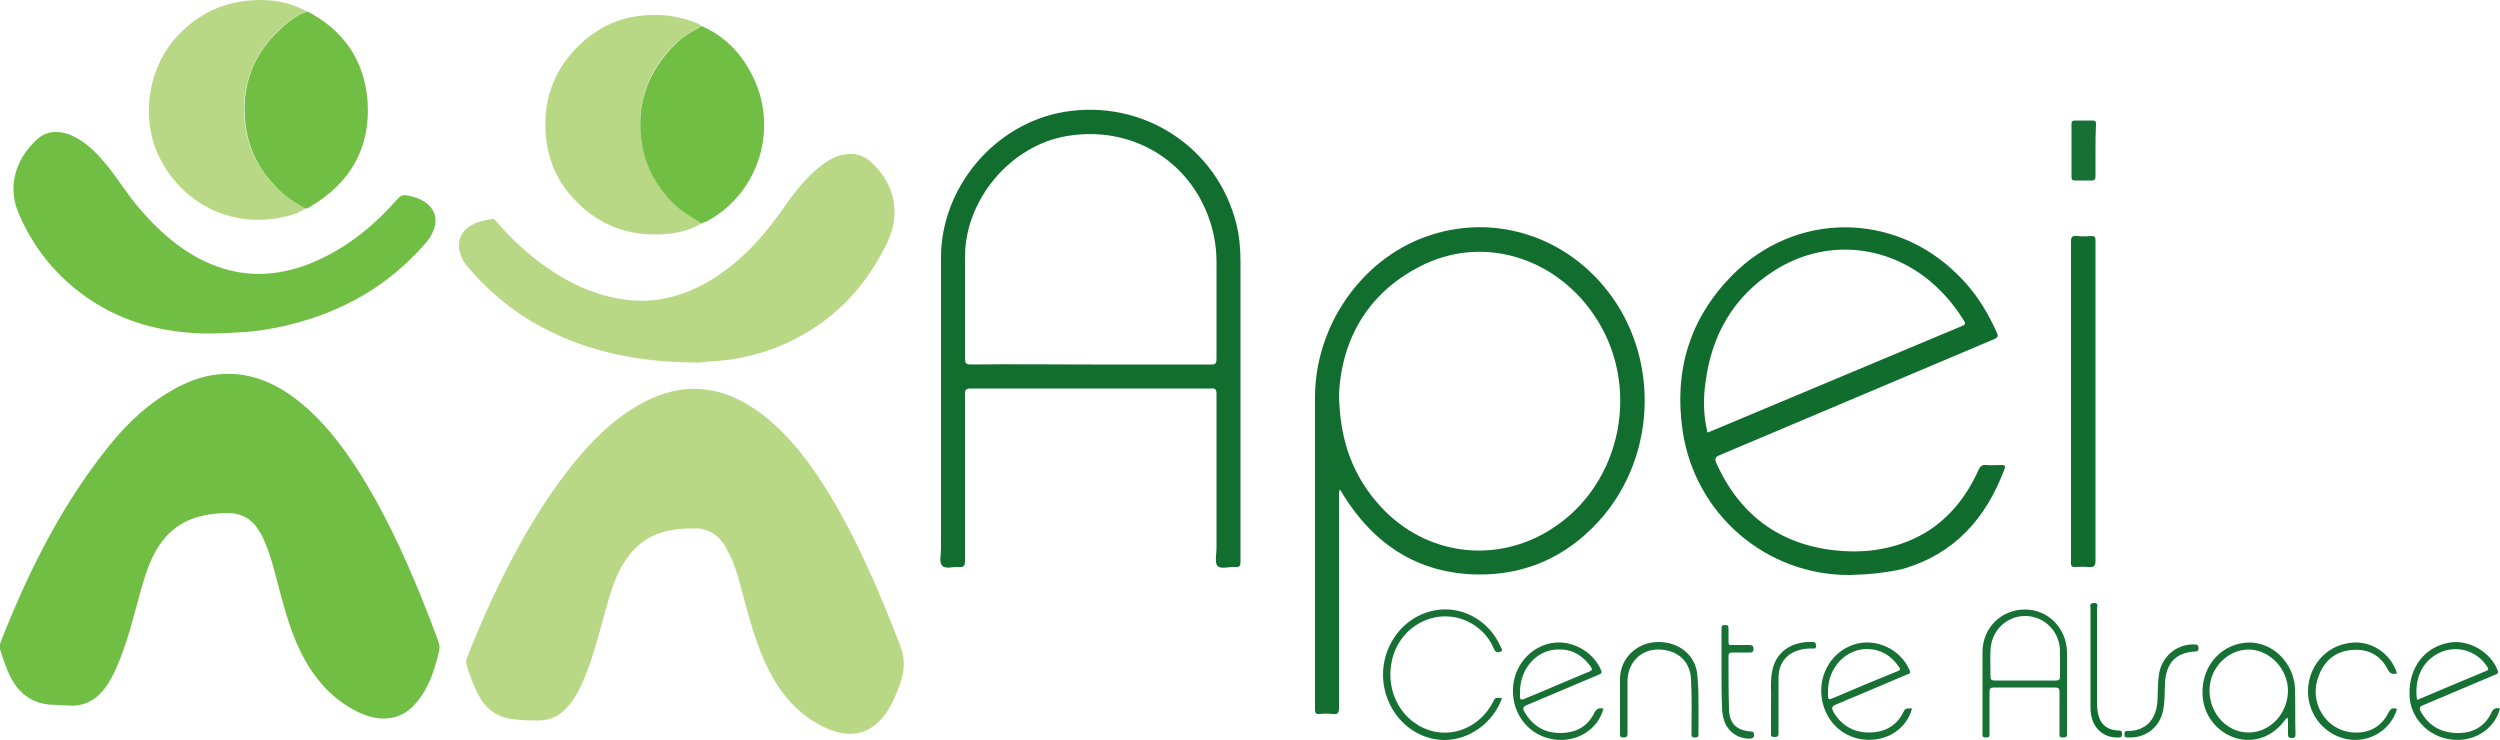 <?xml version="1.0" encoding="UTF-8"?>
<svg xmlns="http://www.w3.org/2000/svg" xmlns:xlink="http://www.w3.org/1999/xlink" version="1.1" id="Calque_1" x="0px" y="0px" viewBox="0 0 500 148" style="enable-background:new 0 0 500 148;" xml:space="preserve">
<style type="text/css">
	.st0{fill:#71BE44;}
	.st1{fill:#B8D886;}
	.st2{fill:#116E2F;}
	.st3{fill:#106D2E;}
	.st4{fill:#177134;}
</style>
<g>
	<path class="st0" d="M77.1,143.7c-1.9,0.1-3.8-0.5-5.5-1.3c-5.3-2.6-8.9-6.8-11.5-12.1c-2.4-4.9-3.6-10.1-5-15.3   c-0.6-2.3-1.2-4.5-2.2-6.7c-0.3-0.8-0.7-1.6-1.2-2.3c-1.4-2.3-3.5-3.4-6.2-3.4c-5.2,0.1-9.8,1.3-13.1,5.7c-1.6,2.1-2.6,4.5-3.4,7   c-1.5,4.7-2.5,9.5-4.1,14.1c-0.9,2.5-1.8,4.9-3.2,7.2c-1.9,3-4.4,4.8-8.1,4.5c-1.3-0.1-2.6-0.1-3.9-0.2c-3.6-0.4-6-2.4-7.6-5.5   c-0.9-1.8-1.5-3.7-2.1-5.6c-0.1-0.4-0.1-0.8,0.1-1.3c5.2-13.3,11.5-26.1,20.2-37.4c3.7-4.9,7.9-9.3,13.2-12.5   c8.8-5.5,17.5-5.1,25.8,1.3c5.3,4.1,9.3,9.4,12.9,15.1c5.7,9.2,10,19,13.9,29.1c0.5,1.3,1,2.7,1.5,4c0.3,0.7,0.4,1.4,0.2,2.2   c-0.9,3.7-2,7.3-4.6,10.3C81.6,142.5,79.6,143.6,77.1,143.7z"></path>
	<path class="st1" d="M138.1,105.7c-5,0-9.3,1.4-12.4,5.5c-1.9,2.5-3,5.4-3.9,8.4c-1.6,5.4-2.8,11-5,16.2c-1,2.4-2.2,4.6-4.1,6.4   c-1.3,1.2-2.9,1.8-4.7,1.9c-1.9,0-3.7,0-5.6-0.3c-3.2-0.4-5.4-2.2-6.8-5c-1-1.9-1.7-3.9-2.3-5.9c-0.2-0.5,0-1.1,0.2-1.6   c3-7.7,6.5-15.2,10.5-22.5c3.1-5.6,6.6-11,10.6-16c3.8-4.7,8-8.9,13.3-11.9c8.5-4.8,16.6-4,24.3,1.8c5.3,4,9.4,9.3,12.9,14.9   c6.2,9.9,10.7,20.6,14.9,31.4c1.1,2.8,0.9,5.2,0,7.8c-0.7,1.9-1.4,3.7-2.5,5.4c-3,4.6-7.3,5.7-12.3,3.4c-4.8-2.2-8.3-5.8-10.8-10.4   c-2.6-4.6-4-9.6-5.4-14.7c-1-3.5-1.7-7.2-3.5-10.4c-1-2-2.4-3.6-4.7-4.2C139.8,105.6,138.9,105.7,138.1,105.7z"></path>
	<path class="st1" d="M138.7,72.5c-10.6-0.1-20.9-2-30.4-7.1c-5.8-3.1-10.8-7.3-15-12.3c-0.8-1-1.3-2.2-1.5-3.4   c-0.2-2.2,0.9-4,3.1-5c1.1-0.5,2.3-0.7,3.5-0.9c0.4-0.1,0.6,0.1,0.8,0.4c3,3.6,6.5,6.7,10.3,9.4c4.6,3.2,9.7,5.5,15.3,6.3   c6.3,0.9,12.1-0.7,17.4-3.9c6.1-3.7,10.8-9,14.8-14.8c2.3-3.3,4.8-6.4,8.1-8.7c1.2-0.8,2.4-1.4,3.8-1.6c2.1-0.4,3.9,0.2,5.4,1.6   c3,2.8,4.7,6.2,4.6,10.4c-0.1,3-1.4,5.7-2.8,8.2c-4.2,7.6-10.2,13.4-18.1,17.2c-5.2,2.5-10.7,3.8-16.4,4   C140.8,72.4,139.8,72.6,138.7,72.5z"></path>
	<path class="st0" d="M42,66.7c-9.6,0-18.4-2.4-26-8.2c-5.5-4.2-9.6-9.5-12.3-15.9c-2.3-5.4-0.5-11,3.8-14.8c1.8-1.6,3.9-1.7,6.1-1   c3,1.1,5.3,3.3,7.3,5.7c2.5,2.9,4.4,6.2,6.9,9.1c3.6,4.2,7.6,7.9,12.6,10.4c8,4,16,3.5,23.9-0.3c5.9-2.8,10.9-7,15.2-11.9   c0.6-0.7,1.2-0.9,2-0.7c0.9,0.2,1.8,0.4,2.6,0.8c2.7,1.3,3.7,3.7,2.5,6.4c-0.7,1.7-2,2.9-3.2,4.2c-7.4,7.8-16.6,12.5-27,14.8   c-2.4,0.5-4.8,0.9-7.2,1.1C46.8,66.5,44.4,66.7,42,66.7z"></path>
	<path class="st2" d="M248.1,81.1c0,10.4,0,20.8,0,31.2c0,0.9-0.2,1.2-1.1,1.1c-1.2-0.1-2.8,0.5-3.5-0.2c-0.6-0.7-0.2-2.3-0.2-3.5   c0-10.3,0-20.6,0-30.9c0-1-0.3-1.2-1.2-1.1c-16,0-31.9,0-47.9,0c-1,0-1.2,0.2-1.2,1.2c0,11.1,0,22.2,0,33.3c0,1-0.3,1.3-1.2,1.2   c-1.2-0.1-2.7,0.5-3.4-0.3c-0.6-0.7-0.2-2.2-0.2-3.3c0-19.4,0-38.9,0-58.3c0-14,10.7-26.7,24.5-29.1c15.8-2.7,30.8,7,34.6,22.5   c0.6,2.5,0.8,5,0.8,7.5C248.1,62,248.1,71.5,248.1,81.1z M218.2,72.9c8,0,16,0,24,0c0.9,0,1.1-0.2,1.1-1.1c0-6.5,0-13,0-19.5   c0-1.8-0.2-3.7-0.6-5.5c-3.1-13.7-15.5-21.9-29.3-19.6c-11.3,1.9-20.4,12.7-20.4,24.2c0,6.8,0,13.5,0,20.3c0,0.9,0.2,1.2,1.2,1.2   C202.2,72.8,210.2,72.9,218.2,72.9z"></path>
	<path class="st2" d="M268,97.9c-0.3,0.5-0.2,0.9-0.2,1.2c0,14.2,0,28.3,0,42.5c0,1-0.3,1.3-1.2,1.2c-0.9-0.1-1.8-0.1-2.7,0   c-0.8,0.1-0.9-0.3-0.9-1c0-20.8,0-41.5,0-62.3c0-14.2,9.1-27.4,22-32.1c14.2-5.2,29.8,0.2,38.3,13.3c8.7,13.5,7.2,31.8-3.6,43.6   c-6.5,7.1-14.6,10.7-24.2,10.6c-11.9-0.2-20.7-6-26.9-16c-0.2-0.3-0.3-0.6-0.5-0.8C268.1,98,268.1,98,268,97.9z M267.8,78.7   c0.1,9.6,2.9,16.7,8.4,22.7c9,9.7,23,11.5,34.1,4.4c14.3-9.1,18.1-29.1,8.3-43.1c-7.8-11.2-21.6-15.4-33.4-10   C273.8,58,268.4,67.6,267.8,78.7z"></path>
	<path class="st3" d="M370,115c-16.8,0.1-31.1-12.2-33.5-29c-1.7-11.8,1.4-22.2,9.8-30.8c12.6-12.9,32.5-13,45.3-0.2   c3.4,3.3,5.9,7.3,7.8,11.6c0.3,0.7,0.1,0.9-0.5,1.2c-18.3,7.7-36.6,15.5-54.9,23.2c-1,0.4-1.1,0.7-0.7,1.7   c4.9,10.8,13.4,16.7,25.2,17.5c5.9,0.4,11.6-0.7,16.8-3.8c4.8-3,8.1-7.3,10.4-12.4c0.3-0.7,0.7-1.1,1.5-1c1.1,0.1,2.2,0,3.2,0   c0.6,0,0.7,0.2,0.5,0.8c-3.7,9.9-10,17-20.4,20C377,114.6,373.5,114.9,370,115z M341.5,86.5c0.3-0.1,0.5-0.2,0.8-0.3   c16.7-7,33.4-14,50.1-21c0.8-0.3,0.7-0.6,0.3-1.2c-1.8-2.9-4-5.5-6.6-7.7c-9.1-7.6-21.3-8.5-31.2-2.2c-8.2,5.2-12.6,12.9-13.8,22.4   C340.6,79.9,340.7,83.2,341.5,86.5z"></path>
	<path class="st1" d="M61,41.7c-1.4,1.1-3.1,1.4-4.8,1.8c-9.9,2-19.4-2.6-24.1-11.6c-3.9-7.4-2.8-17.2,2.5-23.7   C39.2,2.7,45.1,0,52.2,0c3.2,0,6.3,0.7,9.2,2.3c-2.2,0.7-4,2.1-5.6,3.7c-5.4,5.2-7.7,11.5-6.8,18.9c0.6,4.8,2.7,8.8,5.9,12.3   C56.7,39.1,58.8,40.4,61,41.7z"></path>
	<path class="st1" d="M140.3,44.7c-2.2,1.3-4.6,1.9-7.1,2.1c-7.3,0.6-13.6-1.7-18.6-7.2c-3.5-3.8-5.3-8.4-5.5-13.6   c-0.3-6.9,2.1-12.7,7.2-17.4c3.9-3.6,8.6-5.5,14-5.6c3-0.1,5.9,0.4,8.8,1.5c0.4,0.2,0.9,0.4,1.2,0.6c-1.8,1.2-3.6,2.2-5.2,3.6   c-5.3,5.1-7.7,11.3-6.9,18.7c0.5,4.8,2.5,8.9,5.7,12.4C135.7,41.8,138,43.3,140.3,44.7z"></path>
	<path class="st0" d="M61,41.7c-2.2-1.3-4.3-2.6-6-4.5c-3.3-3.5-5.3-7.5-5.9-12.3c-0.9-7.5,1.4-13.8,6.8-18.9c1.6-1.6,3.4-3,5.6-3.7   C68.6,6,72.8,11.9,73.5,20c0.7,9.4-3.3,16.5-11.4,21.3C61.8,41.5,61.4,41.8,61,41.7z"></path>
	<path class="st0" d="M140.3,44.7c-2.3-1.4-4.6-2.8-6.4-4.8c-3.2-3.5-5.2-7.6-5.7-12.4c-0.8-7.4,1.7-13.6,6.9-18.7   c1.5-1.5,3.4-2.5,5.2-3.6c4.4,1.9,7.6,5.1,9.8,9.2c5.9,10.7,1.9,24.2-8.8,29.9C141,44.4,140.6,44.5,140.3,44.7z"></path>
	<path class="st3" d="M419.1,80.4c0,10.6,0,21.2,0,31.7c0,1.1-0.3,1.4-1.4,1.3c-0.9-0.1-1.9,0-2.8,0c-0.5,0-0.7-0.2-0.7-0.7   c0-0.2,0-0.4,0-0.5c0-21.3,0-42.5,0-63.8c0-0.9,0.1-1.3,1.2-1.2c0.9,0.1,1.9,0.1,2.8,0c0.7,0,0.9,0.2,0.9,0.9c0,2.3,0,4.6,0,6.8   C419.1,63.4,419.1,71.9,419.1,80.4z"></path>
	<path class="st4" d="M396.5,138.2c0-2.6,0-5.2,0-7.8c0-4.8,3.7-8.5,8.5-8.5c4.7,0,8.3,3.8,8.4,8.5c0,5.4,0,10.8,0,16.1   c0,0.6,0.1,1-0.8,1c-0.9,0-0.7-0.5-0.7-1c0-2.7,0-5.4,0-8.1c0-0.7-0.2-0.9-0.9-0.9c-4.1,0-8.1,0-12.2,0c-0.7,0-0.9,0.2-0.9,0.9   c0,2.7,0,5.4,0,8.1c0,0.5,0.2,1-0.7,1c-0.9,0-0.7-0.5-0.7-1C396.5,143.7,396.5,141,396.5,138.2z M404.9,136.1c2.1,0,4.2,0,6.3,0   c0.6,0,0.8-0.2,0.8-0.8c0-1.7,0-3.3,0-5c0-3.9-3-7-6.8-7.1c-3.8-0.1-7,2.9-7.1,6.9c-0.1,1.7,0,3.5,0,5.2c0,0.6,0.2,0.8,0.8,0.8   C400.8,136.1,402.8,136.1,404.9,136.1z"></path>
	<path class="st4" d="M300.4,139.6c-1.7,4.9-6.5,8.4-11.5,8.4c-5.2,0-9.9-3.6-11.6-8.8c-2.5-7.5,2-15.6,9.5-17.1   c5.4-1.1,11,1.9,13.3,7.2c0.1,0.3,0.6,0.8,0.1,1c-0.4,0.2-1.1,0.3-1.4-0.5c-0.8-1.9-2-3.4-3.7-4.6c-6.3-4.4-14.9-0.9-16.7,6.8   c-1.5,6.5,2.2,12.9,8.4,14.3c4.6,1,9.3-1.3,11.7-5.7C299,139.5,299,139.5,300.4,139.6z"></path>
	<path class="st4" d="M500,141.7c-1.1,4.2-5.3,6.8-9.8,6.2c-4.7-0.6-8.3-4.5-8.3-9.1c-0.1-5.4,3.1-9.5,8.1-10.3   c3.8-0.6,8.1,1.9,9.5,5.5c0.3,0.7-0.1,0.8-0.6,1c-4.7,2-9.5,4-14.2,6c-0.8,0.3-0.9,0.6-0.5,1.4c1.6,2.8,4,4.1,7.1,4.2   c3,0.1,5.5-1.1,6.9-3.9C498.6,141.7,499.1,141.5,500,141.7z M483.4,140c4.7-2,9.2-3.9,13.8-5.8c0.6-0.2,0.5-0.5,0.2-0.9   c-2-3.2-6.2-4.4-9.6-2.7C484.5,132.2,482.8,135.7,483.4,140z"></path>
	<path class="st4" d="M320.7,141.7c-1.1,4.2-5.3,6.8-9.8,6.2c-4.6-0.6-8-4.3-8.3-9.1c-0.3-4.6,2.6-8.8,6.9-10   c4.2-1.2,9,1.2,10.7,5.2c0.3,0.7-0.1,0.8-0.6,1c-4.7,2-9.5,4-14.2,6c-0.8,0.3-0.9,0.7-0.5,1.4c1.6,2.7,3.9,4.2,7.1,4.2   c3.1,0,5.5-1.2,6.9-4.1C319.4,141.6,319.9,141.6,320.7,141.7z M304,138.4c0,0.2,0,0.5,0,0.9c0,0.7,0.3,0.7,0.8,0.5   c4.4-1.8,8.7-3.7,13.1-5.5c0.5-0.2,0.6-0.4,0.3-0.9c-1.5-2.1-3.5-3.5-6.2-3.5C307.6,129.7,304,133.5,304,138.4z"></path>
	<path class="st4" d="M382.4,141.7c-1.1,4.2-5.2,6.7-9.7,6.2c-4.5-0.5-7.9-4-8.4-8.7c-0.5-4.6,2.2-8.9,6.5-10.3   c4.3-1.4,9.3,0.9,11.1,5.1c0.3,0.7-0.1,0.8-0.5,0.9c-4.7,2-9.4,4-14.2,6c-0.9,0.4-0.9,0.7-0.5,1.5c1.6,2.7,4,4.1,7.1,4.1   c3.1,0,5.5-1.3,6.9-4.1C381,141.5,381.7,141.7,382.4,141.7z M365.6,138.2c0,0.3,0,0.6,0,1c0,0.6,0.2,0.8,0.8,0.5   c4.4-1.9,8.8-3.7,13.2-5.5c0.5-0.2,0.5-0.4,0.2-0.8c-1.5-2.2-3.5-3.5-6.2-3.6C369.2,129.7,365.6,133.5,365.6,138.2z"></path>
	<path class="st4" d="M457.3,143.6c-0.1,0.1-0.2,0.3-0.3,0.4c-2.5,3.4-6.2,4.7-9.9,3.6c-3.8-1.2-6.5-4.7-6.6-8.8   c-0.2-5.8,4-10.3,9.5-10.3c4.7,0.1,8.7,4.1,9,9.1c0.1,3.1,0,6.2,0.1,9.3c0,0.5-0.2,0.7-0.7,0.7c-0.5,0-0.8-0.1-0.8-0.7   c0-1.1,0-2.1,0-3.2C457.5,143.7,457.4,143.6,457.3,143.6z M449.8,129.9c-4.3,0-7.9,3.7-7.9,8.2c0,4.6,3.5,8.4,7.8,8.4   c4.3,0,7.8-3.7,7.9-8.3C457.6,133.8,454,130,449.8,129.9z"></path>
	<path class="st4" d="M479.4,141.8c-1.2,4.1-5.3,6.7-9.6,6.1c-4.7-0.7-8.2-4.8-8.2-9.6c0-4.9,3.4-9,8.2-9.7c4.2-0.7,8.4,2,9.6,6.1   c-0.9,0.2-1.4,0.1-1.9-0.9c-1.5-2.9-4.1-4.1-7.2-3.8c-3.3,0.3-5.5,2.2-6.6,5.3c-2,5.2,1.5,10.9,7,11.2c3,0.2,5.5-1.1,6.9-3.8   C478,141.9,478.4,141.4,479.4,141.8z"></path>
	<path class="st4" d="M339.7,141.1c0,1.9,0,3.8,0,5.6c0,0.5,0,0.8-0.7,0.8c-0.7,0-0.7-0.3-0.7-0.8c0-3.6,0.1-7.3-0.1-10.9   c-0.2-3.8-3-6-6.9-5.9c-3.4,0.2-5.8,2.8-5.8,6.4c0,3.4,0,6.9,0,10.3c0,0.5,0,0.9-0.8,0.9c-0.8,0-0.7-0.4-0.7-0.9   c0-3.6,0-7.2,0-10.8c0-4.1,3.3-7.3,7.5-7.4c4.5-0.1,7.9,2.9,8,7.1C339.7,137.5,339.7,139.3,339.7,141.1   C339.7,141.1,339.7,141.1,339.7,141.1z"></path>
	<path class="st4" d="M419.1,30.1c0,1.7,0,3.5,0,5.2c0,0.6-0.2,0.8-0.8,0.8c-1.1,0-2.2,0-3.3,0c-0.6,0-0.7-0.2-0.7-0.8   c0-3.5,0-7,0-10.5c0-0.5,0.2-0.7,0.7-0.7c1.1,0,2.3,0,3.5,0c0.6,0,0.7,0.2,0.7,0.7C419.1,26.7,419.1,28.4,419.1,30.1z"></path>
	<path class="st4" d="M344.3,133.6c0-2.6,0-5.2,0-7.8c0-0.6,0.1-0.8,0.7-0.8c0.7,0,0.7,0.3,0.7,0.9c0,0.8,0,1.6,0,2.4   c0,0.6,0.1,0.8,0.7,0.7c1.1,0,2.2,0,3.2,0c0.5,0,1.1-0.1,1.1,0.8c0,0.8-0.5,0.7-1,0.7c-1.1,0-2.2,0-3.2,0c-0.5,0-0.8,0.1-0.8,0.7   c0,3.6,0,7.1,0.1,10.7c0.1,2.8,1.5,4.2,4.4,4.4c0.5,0,0.6,0.3,0.6,0.7c0,0.4-0.1,0.6-0.6,0.7c-2.4,0.2-4.7-1.3-5.4-3.7   c-0.3-0.9-0.4-1.8-0.4-2.8C344.3,138.6,344.3,136.1,344.3,133.6z"></path>
	<path class="st4" d="M426,147.5c-0.4-0.1-1.2,0.3-1.1-0.7c0-0.5,0.1-0.6,0.6-0.6c3.5,0,5.8-2.1,6-6.2c0.1-1.9,0-3.8,0.4-5.7   c0.8-3.4,3.8-5.6,7.1-5.4c0.5,0,0.7,0.2,0.7,0.7c0,0.5-0.1,0.7-0.7,0.7c-3.8,0.2-5.8,2.3-6,6.3c-0.1,1.9,0,3.7-0.4,5.6   C431.9,145.4,429.3,147.5,426,147.5z"></path>
	<path class="st3" d="M418.1,131.7c0-3.3,0-6.6,0-9.9c0-0.5-0.3-1.2,0.7-1.2c1,0,0.6,0.7,0.6,1.1c0,6.4,0,12.7,0,19.1   c0,0.6,0.1,1.3,0.2,1.9c0.4,2.1,1.8,3.3,4,3.4c0.5,0,0.8,0,0.8,0.7c0,0.7-0.3,0.7-0.8,0.7c-3.2,0.1-5.5-2.3-5.5-5.9   c0-1.7,0-3.3,0-5S418.1,133.4,418.1,131.7z"></path>
	<path class="st4" d="M354.2,140.7c0.1-1.8-0.2-4.1,0.2-6.3c0.7-4.1,4-6.2,8.2-6c0.5,0,0.6,0.3,0.6,0.8c0,0.6-0.3,0.5-0.7,0.5   c-0.6,0-1.1,0-1.7,0.1c-3.2,0.5-5.1,2.6-5.1,5.8c0,3.6,0,7.2,0,10.8c0,0.6,0.1,1-0.8,1c-0.9,0-0.7-0.5-0.7-1   C354.2,144.8,354.2,143,354.2,140.7z"></path>
</g>
</svg>
